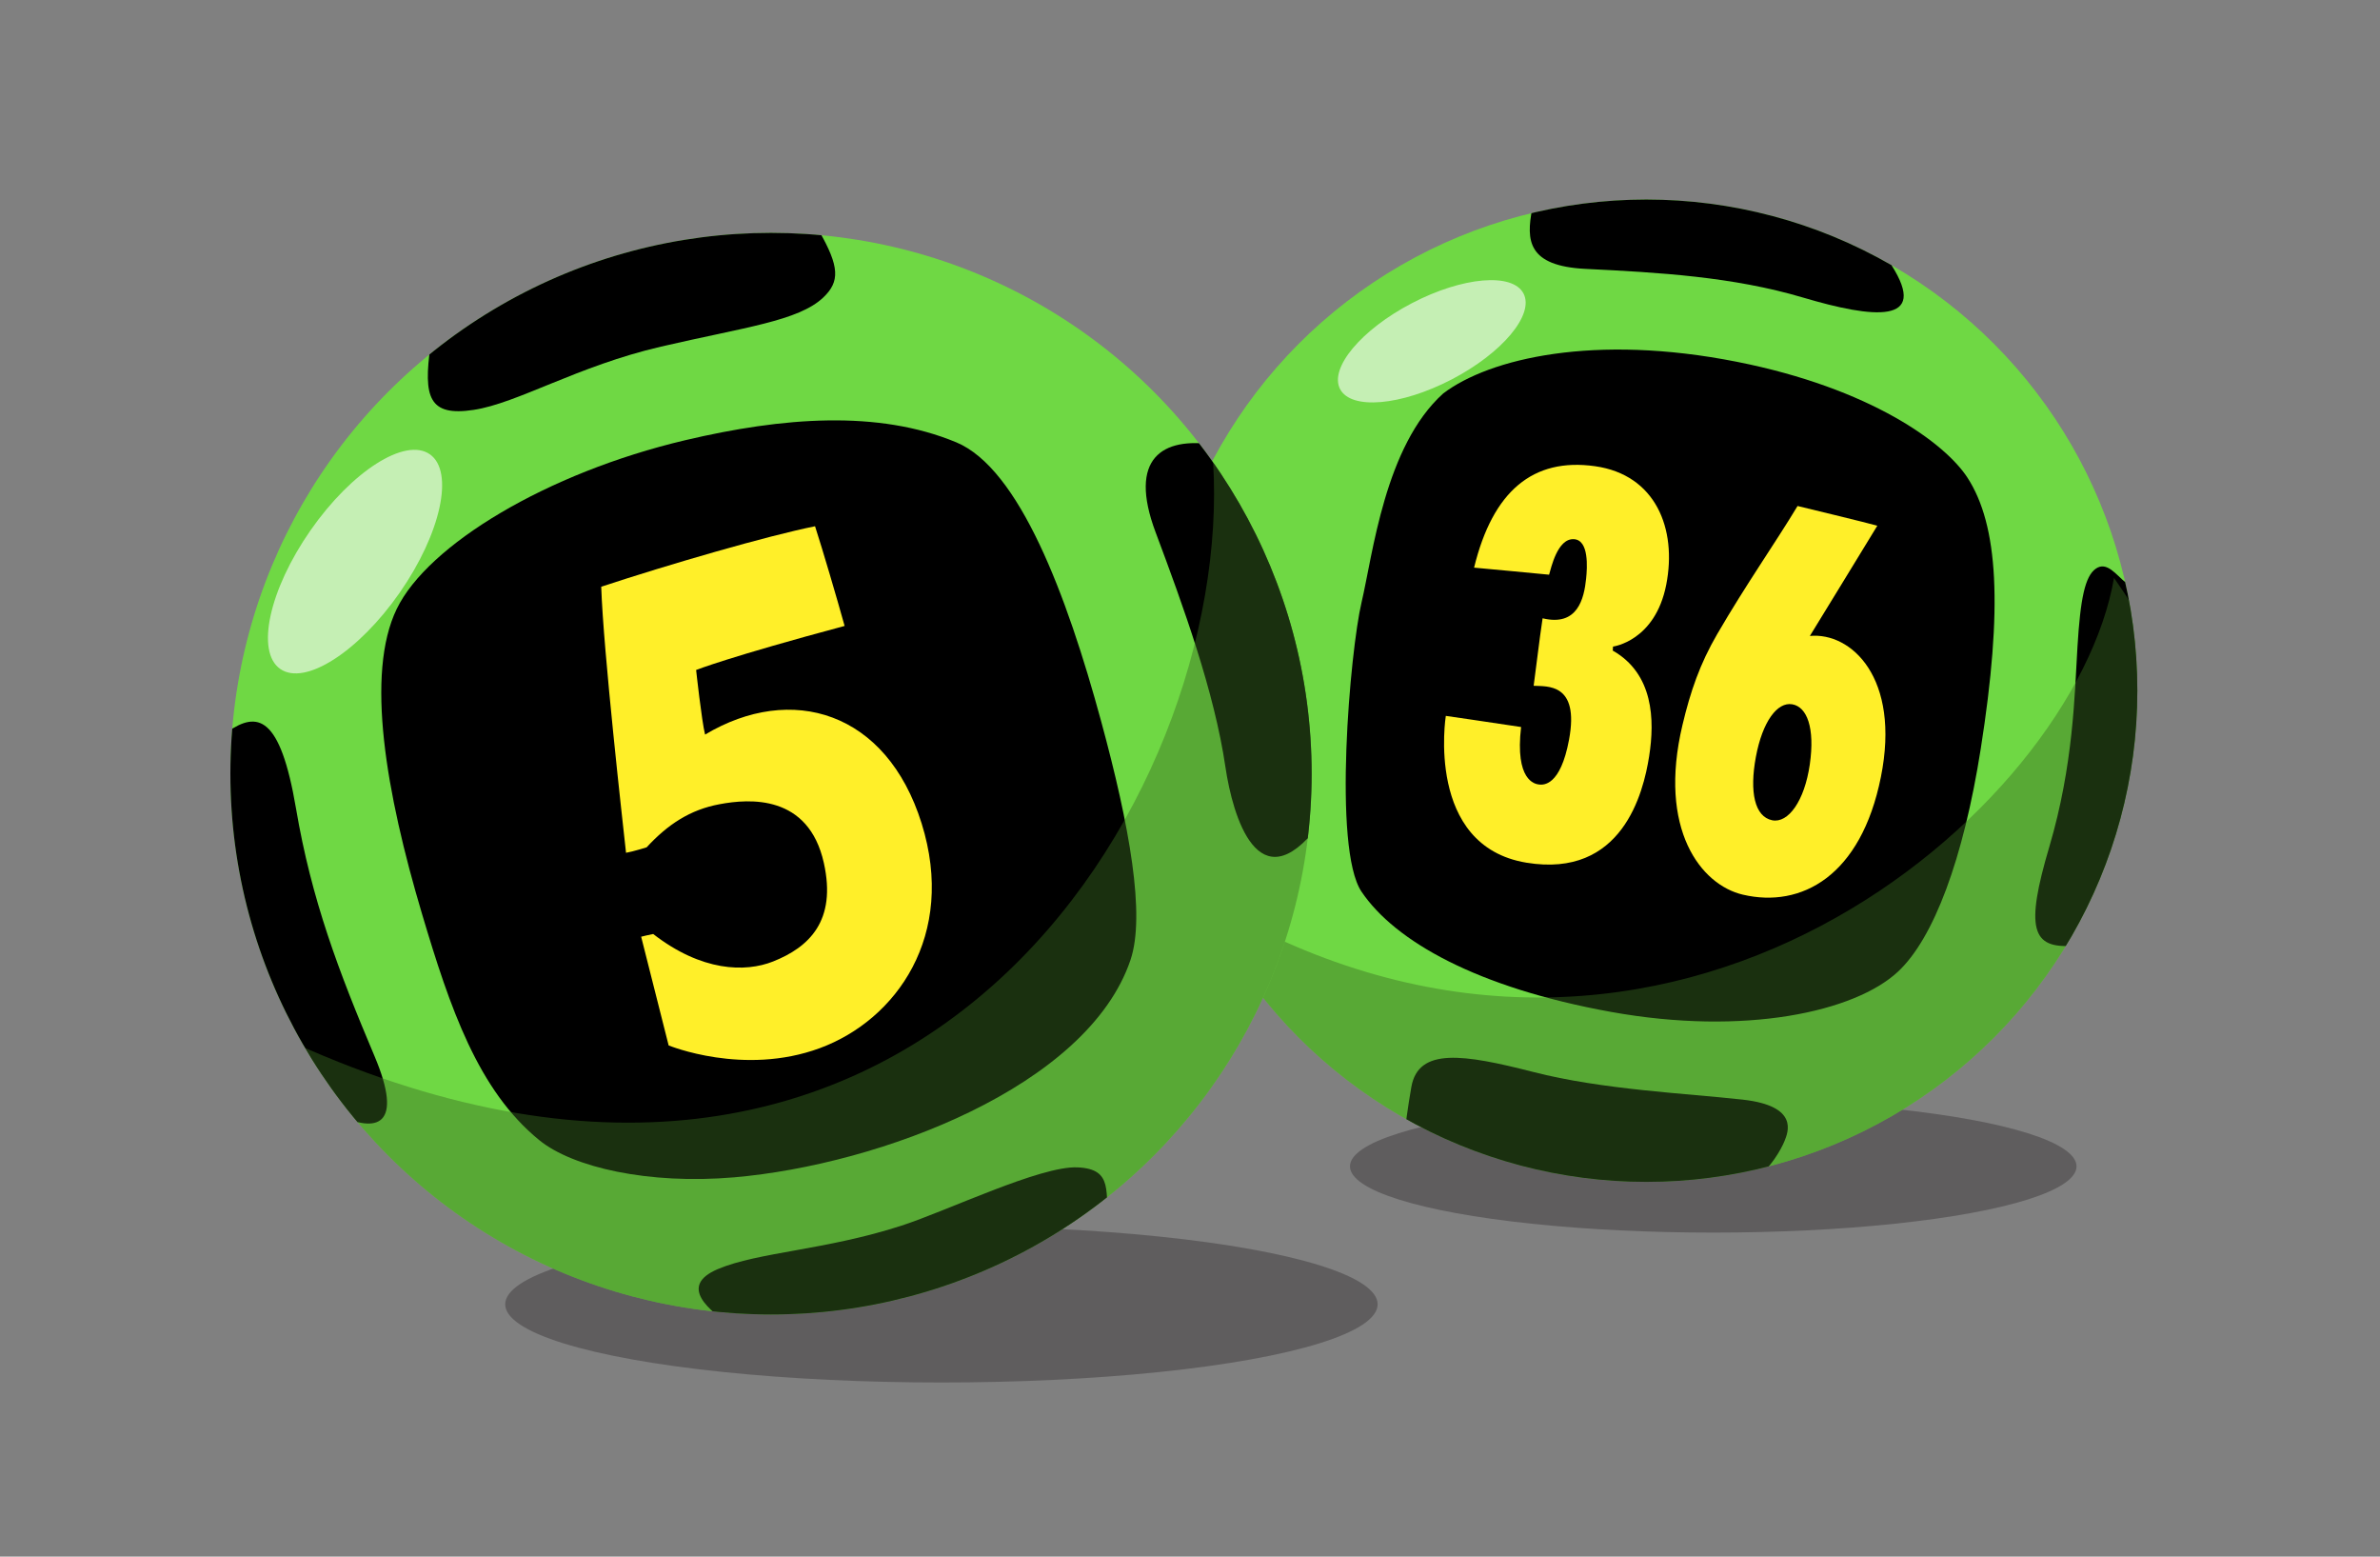 <?xml version="1.0" encoding="utf-8"?>
<!-- Generator: Adobe Illustrator 16.0.0, SVG Export Plug-In . SVG Version: 6.00 Build 0)  -->
<!DOCTYPE svg PUBLIC "-//W3C//DTD SVG 1.1//EN" "http://www.w3.org/Graphics/SVG/1.1/DTD/svg11.dtd">
<svg version="1.1" id="Layer_1" xmlns="http://www.w3.org/2000/svg" xmlns:xlink="http://www.w3.org/1999/xlink" x="0px" y="0px"
	 width="130px" height="85px" viewBox="0 0 130 85" enable-background="new 0 0 130 85" xml:space="preserve">
<rect x="0" y="0" width="130" height="85" fill="#808080" stroke="none"/>
<g>
	<g>
		<ellipse opacity="0.35" fill="#231F20" cx="93.581" cy="63.689" rx="19.843" ry="3.617"/>
		<circle fill="#6FD844" cx="89.925" cy="37.716" r="26.82"/>
		<g>
			<defs>
				<circle id="SVGID_1_" cx="89.925" cy="37.716" r="26.82"/>
			</defs>
			<clipPath id="SVGID_2_">
				<use xlink:href="#SVGID_1_"  overflow="visible"/>
			</clipPath>
			<path clip-path="url(#SVGID_2_)" d="M78.832,21.484c2.533-1.92,8.271-3.266,16.034-1.729c7.327,1.451,11.383,4.455,12.597,6.323
				c1.688,2.596,1.946,7.086,0.727,14.821c-0.946,6.008-2.568,10.342-4.519,12.159c-2.359,2.197-8.37,3.514-15.675,2.197
				c-7.306-1.318-11.801-3.857-13.628-6.566c-1.584-2.348-0.62-13.159,0-15.784C74.987,30.28,75.639,24.353,78.832,21.484z"/>
			<path clip-path="url(#SVGID_2_)" d="M83.693,11.397c-0.339,1.733-0.256,3.131,2.918,3.286c4.017,0.195,8.041,0.428,11.874,1.565
				c3.832,1.137,6.907,1.48,4.828-1.774C99.361,11.419,91.718,9.442,83.693,11.397z"/>
			<path clip-path="url(#SVGID_2_)" d="M116.117,31.819c-0.535-0.439-1.038-1.179-1.634-0.771c-0.598,0.409-0.849,1.651-1.007,4.259
				c-0.157,2.607-0.219,6.469-1.538,10.93c-1.32,4.459-0.971,5.584,1.319,5.404C115.706,49.727,118.567,35.84,116.117,31.819z"/>
			<path clip-path="url(#SVGID_2_)" d="M95.935,64.316c0.753-0.504,1.35-1.539,1.54-2.012c0.186-0.471,0.815-1.914-2.294-2.26
				s-7.634-0.535-11.435-1.51c-3.803-0.973-6.271-1.35-6.655,0.818c-0.382,2.166-0.539,4.145-0.539,4.145
				S91.757,67.426,95.935,64.316z"/>
		</g>
		<g>
			<defs>
				<circle id="SVGID_3_" cx="89.925" cy="37.716" r="26.82"/>
			</defs>
			<clipPath id="SVGID_4_">
				<use xlink:href="#SVGID_3_"  overflow="visible"/>
			</clipPath>
			<path opacity="0.44" clip-path="url(#SVGID_4_)" fill="#3B6D24" d="M98.716,68.02c-13.513,4.986-32.049-3.973-32.049-18.375
				c24.54,13.918,46.646-5.455,48.804-18.089C121.207,39.713,128.419,57.059,98.716,68.02z"/>
		</g>
		<ellipse opacity="0.35" fill="#231F20" cx="51.422" cy="71.221" rx="23.827" ry="4.27"/>
		<circle fill="#6FD844" cx="42.114" cy="42.246" r="29.53"/>
		<g>
			<defs>
				<circle id="SVGID_5_" cx="42.114" cy="42.246" r="29.53"/>
			</defs>
			<clipPath id="SVGID_6_">
				<use xlink:href="#SVGID_5_"  overflow="visible"/>
			</clipPath>
			<path clip-path="url(#SVGID_6_)" d="M52.231,24.152c3.443,1.432,6.037,8.326,7.914,15.227c1.552,5.704,2.431,10.598,1.604,13.042
				c-2.34,6.916-13.683,11.178-21.645,11.867c-4.677,0.402-8.818-0.541-10.647-2.029c-3.344-2.721-4.875-7.213-6.406-12.357
				c-1.967-6.611-3.102-13.102-1.379-16.655c1.694-3.494,8.197-7.426,15.75-9.208C42.771,22.777,47.963,22.378,52.231,24.152z"/>
			<path clip-path="url(#SVGID_6_)" d="M23.517,18.859c-0.407,2.851-0.083,3.892,2.353,3.523c2.394-0.361,5.667-2.393,10.228-3.453
				c4.561-1.061,7.518-1.398,8.872-2.686c0.916-0.869,0.88-1.688-0.221-3.613C35.166,11.912,29.314,14.971,23.517,18.859z"/>
			<path clip-path="url(#SVGID_6_)" d="M66.305,24.28c-2.8-0.429-4.707,0.725-3.183,4.787c1.522,4.062,3.205,8.691,3.814,12.823
				c0.4,2.711,1.808,7.45,5.071,3.204C74.291,42.048,75.021,26.226,66.305,24.28z"/>
			<path clip-path="url(#SVGID_6_)" d="M40.027,72.436c-1.27-0.846-3.014-2.207-0.814-3.139c2.201-0.93,5.905-1.033,10.03-2.371
				c2.499-0.809,7.577-3.268,9.607-3.182c2.031,0.084,1.467,1.414,1.721,3.162C57.186,71.305,48.32,74.467,40.027,72.436z"/>
			<path clip-path="url(#SVGID_6_)" d="M18.381,60.834c2.256,1.102,3.675,0.621,2.08-3.154c-1.968-4.652-3.444-8.537-4.294-13.541
				c-0.864-5.083-2.109-5.311-3.736-4.18C10.654,44.104,12.035,58.041,18.381,60.834z"/>
		</g>
		<g>
			<defs>
				<circle id="SVGID_7_" cx="42.114" cy="42.246" r="29.53"/>
			</defs>
			<clipPath id="SVGID_8_">
				<use xlink:href="#SVGID_7_"  overflow="visible"/>
			</clipPath>
			<path opacity="0.44" clip-path="url(#SVGID_8_)" fill="#3B6D24" d="M50.05,76.119c-15.3,5.646-34.766-3.209-34.766-19.518
				C49.941,72.768,67.396,43.516,66.263,25.25C72.759,34.486,83.687,63.709,50.05,76.119z"/>
		</g>
		<path opacity="0.6" fill="#FFFFFF" d="M83.217,16.027c0.601,1.15-1.156,3.25-3.922,4.691c-2.768,1.441-5.496,1.678-6.098,0.527
			c-0.598-1.15,1.161-3.25,3.927-4.691C79.889,15.113,82.618,14.876,83.217,16.027z"/>

			<ellipse transform="matrix(0.572 -0.821 0.821 0.572 -16.866 29.028)" opacity="0.6" fill="#FFFFFF" cx="19.371" cy="30.668" rx="7.14" ry="2.969"/>
		<g>
			<path fill="#FFEF29" d="M80.517,30.996c0,0,3.755,0.346,4.097,0.385c0.105-0.338,0.451-1.998,1.361-1.939
				c0.827,0.053,0.723,1.553,0.662,2.155c-0.112,1.085-0.46,2.628-2.377,2.165c-0.179,1.168-0.377,2.9-0.489,3.686
				c0.729,0.041,2.511-0.17,1.934,2.937c-0.474,2.558-1.413,2.479-1.641,2.454c-0.227-0.027-1.32-0.219-0.979-3.14
				c-1.733-0.265-4.112-0.608-4.112-0.608s-1.133,7.1,4.401,8.016c5.234,0.863,6.392-3.809,6.705-5.807
				c0.313-1.998,0.24-4.506-1.989-5.776c0,0.048,0.016-0.218,0.016-0.218s2.302-0.291,2.908-3.381
				c0.597-3.049-0.574-5.999-3.888-6.467C83.735,24.978,81.538,26.816,80.517,30.996z"/>
			<path fill="#FFEF29" d="M98.859,34.726c0,0,3.395-5.536,3.683-6.018c-0.386-0.121-4.356-1.078-4.356-1.078
				c-1.23,2.042-2.806,4.271-4.389,6.995c-0.945,1.624-1.462,3.13-1.895,4.954c-1.362,5.721,1.016,8.743,3.297,9.274
				c3.186,0.746,6.45-1.002,7.539-6.424C103.827,37.003,101.106,34.511,98.859,34.726z M98.854,41.744
				c-0.289,1.999-1.179,3.219-2.051,3.047c-0.964-0.195-1.248-1.549-0.895-3.454c0.361-1.939,1.172-3.02,1.987-2.879
				C98.705,38.597,99.141,39.746,98.854,41.744z"/>
		</g>
		<path fill="#FFEF29" d="M32.84,32.038c0.114,3.495,1.183,12.955,1.355,14.529c0.392-0.068,1.126-0.299,1.126-0.299
			c1.152-1.25,2.375-2.057,3.989-2.355c1.614-0.303,4.851-0.551,5.69,3.207c0.707,3.168-0.812,4.605-2.776,5.383
			c-1.514,0.6-3.896,0.553-6.546-1.502c-0.159,0.025-0.657,0.148-0.657,0.148l1.501,5.936c0,0,4.093,1.688,8.26,0.148
			c4.169-1.539,7.473-6.148,5.558-12.273c-1.916-6.125-7.116-7.663-11.828-4.848c-0.188-0.752-0.489-3.528-0.489-3.528
			s1.803-0.715,8.111-2.405c-0.428-1.541-1.202-4.167-1.615-5.443C41.935,29.253,36.537,30.818,32.84,32.038z"/>
	</g>
</g>
</svg>
